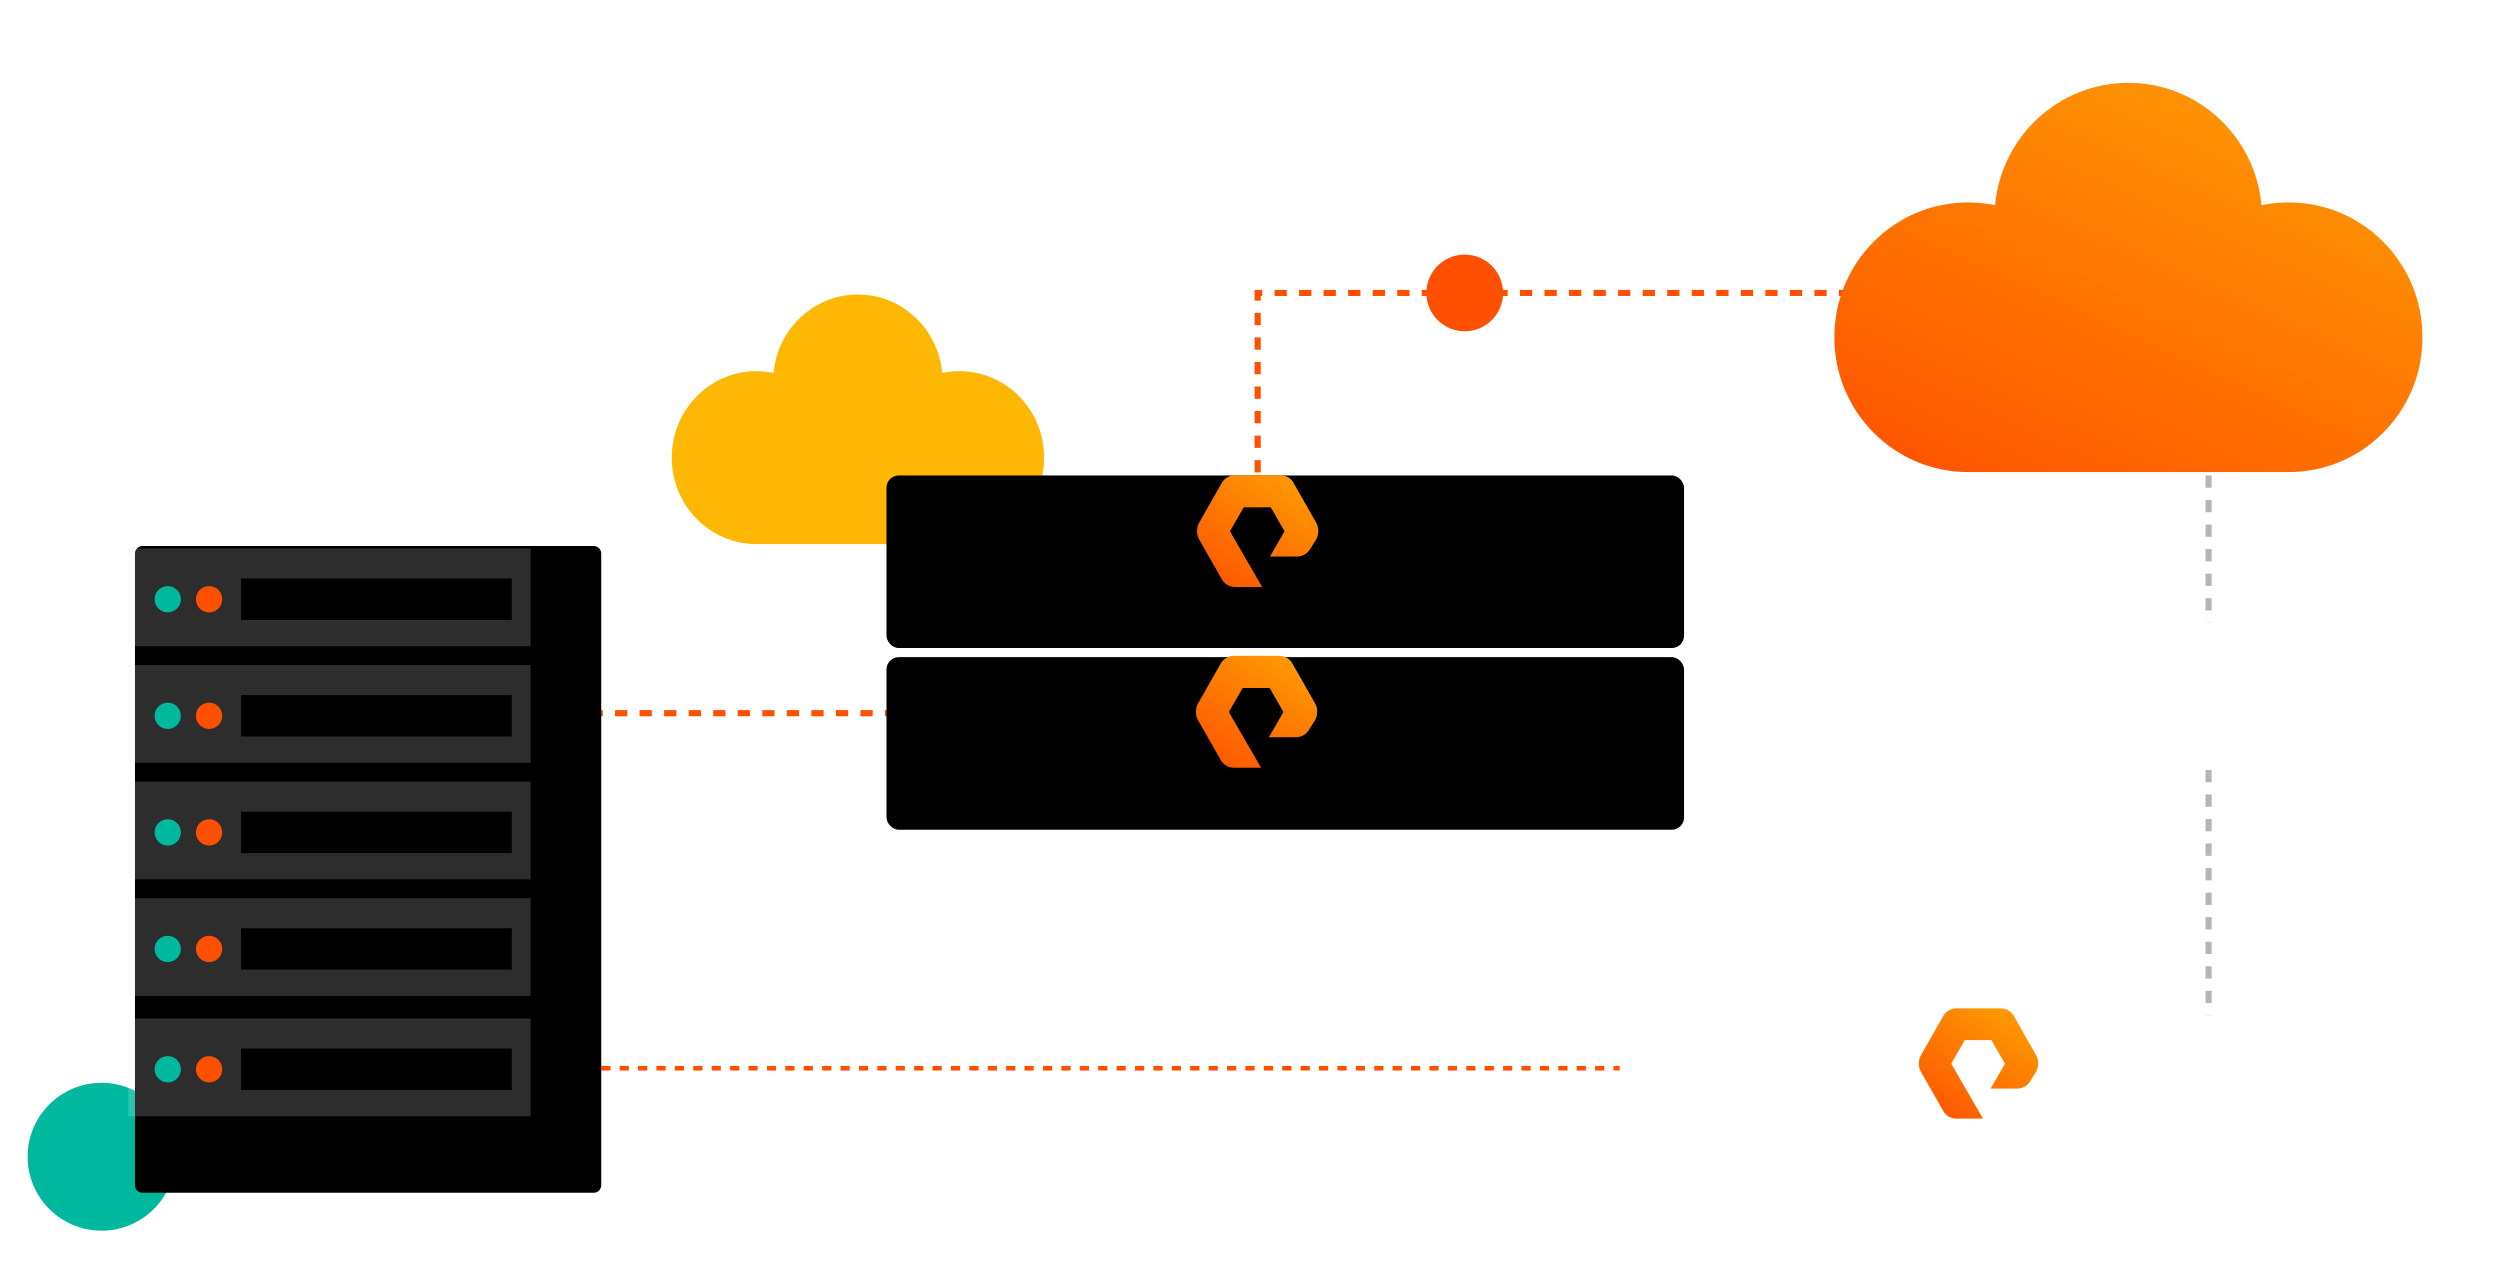 <svg width="815" height="420" viewBox="0 0 815 420" fill="none" xmlns="http://www.w3.org/2000/svg">
<circle cx="33.098" cy="377.098" r="24.098" fill="#00B89E"/>
<path d="M160.5 232.5H410V95.5H679" stroke="#FE5000" stroke-width="2" stroke-dasharray="4 4"/>
<line x1="148" y1="348.25" x2="573" y2="348.25" stroke="#FE5000" stroke-width="1.5" stroke-dasharray="3 3"/>
<path d="M312.765 121.008C310.826 121.008 308.988 121.216 307.151 121.581C305.875 107.253 294.084 96 279.69 96C265.296 96 253.454 107.253 252.178 121.581C250.391 121.216 248.503 121.008 246.563 121.008C231.352 121.008 219 133.616 219 149.194C219 164.771 231.352 177.379 246.614 177.379H312.765C328.027 177.379 340.379 164.771 340.379 149.194C340.379 133.616 328.027 121.008 312.765 121.008Z" fill="#FEB804"/>
<g filter="url(#filter0_d)">
<path d="M32 171.452C32 170.098 33.098 169 34.452 169H181.548C182.902 169 184 170.098 184 171.452V377.387C184 378.741 182.902 379.839 181.548 379.839H34.452C33.098 379.839 32 378.741 32 377.387V171.452Z" fill="black"/>
</g>
<path opacity="0.19" d="M172.968 178.807H41.807V210.678H172.968V178.807Z" fill="#EDEDED"/>
<path opacity="0.19" d="M172.968 216.807H41.807V248.678H172.968V216.807Z" fill="#EDEDED"/>
<path opacity="0.19" d="M172.968 254.809H41.807V286.68H172.968V254.809Z" fill="#EDEDED"/>
<path opacity="0.19" d="M172.968 292.807H41.807V324.678H172.968V292.807Z" fill="#EDEDED"/>
<path opacity="0.19" d="M172.968 332.033H41.807V363.904H172.968V332.033Z" fill="#EDEDED"/>
<path d="M166.84 188.613H78.582V202.097H166.84V188.613Z" fill="black"/>
<path d="M166.84 226.613H78.582V240.097H166.84V226.613Z" fill="black"/>
<path d="M166.84 264.613H78.582V278.097H166.84V264.613Z" fill="black"/>
<path d="M166.84 302.613H78.582V316.097H166.84V302.613Z" fill="black"/>
<path d="M166.84 341.838H78.582V355.322H166.84V341.838Z" fill="black"/>
<path d="M58.967 195.355C58.967 197.724 57.047 199.645 54.677 199.645C52.308 199.645 50.387 197.724 50.387 195.355C50.387 192.985 52.308 191.064 54.677 191.064C57.047 191.064 58.967 192.985 58.967 195.355Z" fill="#00B89E"/>
<path d="M58.967 233.353C58.967 235.722 57.047 237.643 54.677 237.643C52.308 237.643 50.387 235.722 50.387 233.353C50.387 230.983 52.308 229.062 54.677 229.062C57.047 229.062 58.967 230.983 58.967 233.353Z" fill="#00B89E"/>
<path d="M58.967 271.355C58.967 273.724 57.047 275.645 54.677 275.645C52.308 275.645 50.387 273.724 50.387 271.355C50.387 268.985 52.308 267.064 54.677 267.064C57.047 267.064 58.967 268.985 58.967 271.355Z" fill="#00B89E"/>
<path d="M58.967 309.355C58.967 311.724 57.047 313.645 54.677 313.645C52.308 313.645 50.387 311.724 50.387 309.355C50.387 306.985 52.308 305.064 54.677 305.064C57.047 305.064 58.967 306.985 58.967 309.355Z" fill="#00B89E"/>
<path d="M58.967 348.581C58.967 350.951 57.047 352.872 54.677 352.872C52.308 352.872 50.387 350.951 50.387 348.581C50.387 346.212 52.308 344.291 54.677 344.291C57.047 344.291 58.967 346.212 58.967 348.581Z" fill="#00B89E"/>
<path d="M72.45 195.355C72.45 197.724 70.529 199.645 68.159 199.645C65.79 199.645 63.869 197.724 63.869 195.355C63.869 192.985 65.79 191.064 68.159 191.064C70.529 191.064 72.45 192.985 72.45 195.355Z" fill="#FE5000"/>
<path d="M72.45 233.353C72.45 235.722 70.529 237.643 68.159 237.643C65.79 237.643 63.869 235.722 63.869 233.353C63.869 230.983 65.79 229.062 68.159 229.062C70.529 229.062 72.45 230.983 72.45 233.353Z" fill="#FE5000"/>
<path d="M72.45 271.355C72.45 273.724 70.529 275.645 68.159 275.645C65.79 275.645 63.869 273.724 63.869 271.355C63.869 268.985 65.79 267.064 68.159 267.064C70.529 267.064 72.45 268.985 72.45 271.355Z" fill="#FE5000"/>
<path d="M72.45 309.355C72.45 311.724 70.529 313.645 68.159 313.645C65.79 313.645 63.869 311.724 63.869 309.355C63.869 306.985 65.79 305.064 68.159 305.064C70.529 305.064 72.45 306.985 72.45 309.355Z" fill="#FE5000"/>
<path d="M72.45 348.581C72.45 350.951 70.529 352.872 68.159 352.872C65.79 352.872 63.869 350.951 63.869 348.581C63.869 346.212 65.79 344.291 68.159 344.291C70.529 344.291 72.45 346.212 72.45 348.581Z" fill="#FE5000"/>
<g filter="url(#filter1_d)">
<rect x="280" y="145" width="260" height="56.257" rx="4" fill="black"/>
</g>
<path fill-rule="evenodd" clip-rule="evenodd" d="M411.472 191.374H402.641C400.818 191.374 399.136 190.38 398.295 188.818L390.865 175.755C390.024 174.193 390.024 172.206 390.865 170.502L398.295 157.439C399.136 155.877 400.959 154.883 402.641 154.883H417.36C419.183 154.883 420.865 155.877 421.706 157.439L429.136 170.502C429.977 172.064 429.977 174.051 429.136 175.755L427.173 178.879C426.332 180.441 424.65 181.435 422.827 181.435H413.996L418.762 173.199L414.276 165.39H405.444L400.959 173.199L411.472 191.374Z" fill="url(#paint0_linear)"/>
<g filter="url(#filter2_d)">
<rect x="280" y="204.236" width="260" height="56.257" rx="4" fill="black"/>
</g>
<path fill-rule="evenodd" clip-rule="evenodd" d="M411.113 250.282H402.281C400.459 250.282 398.777 249.288 397.936 247.726L390.506 234.663C389.665 233.102 389.665 231.114 390.506 229.41L397.936 216.347C398.777 214.785 400.599 213.791 402.281 213.791H417.001C418.823 213.791 420.505 214.785 421.346 216.347L428.776 229.41C429.617 230.972 429.617 232.96 428.776 234.663L426.814 237.787C425.973 239.349 424.29 240.343 422.468 240.343H413.636L418.403 232.108L413.917 224.298H405.085L400.599 232.108L411.113 250.282Z" fill="url(#paint1_linear)"/>
<circle cx="477.5" cy="95.5" r="12.5" fill="#FE5000"/>
<line x1="720" y1="123" x2="720" y2="336" stroke="#B5B5B5" stroke-width="2" stroke-dasharray="4 4"/>
<path d="M738.302 217.443C737.2 217.443 736.155 217.563 735.111 217.774C734.385 209.499 727.683 203 719.5 203C711.317 203 704.586 209.499 703.86 217.774C702.845 217.563 701.771 217.443 700.669 217.443C692.022 217.443 685 224.725 685 233.722C685 242.718 692.022 250 700.698 250H738.302C746.978 250 754 242.718 754 233.722C754 224.725 746.978 217.443 738.302 217.443Z" fill="white"/>
<g filter="url(#filter3_d)">
<rect x="517" y="319" width="256" height="55.392" rx="4" fill="white"/>
</g>
<path fill-rule="evenodd" clip-rule="evenodd" d="M646.45 364.662H637.755C635.96 364.662 634.304 363.684 633.476 362.146L626.16 349.284C625.332 347.746 625.332 345.789 626.16 344.111L633.476 331.249C634.304 329.711 636.098 328.732 637.755 328.732H652.248C654.042 328.732 655.698 329.711 656.526 331.249L663.842 344.111C664.67 345.649 664.67 347.606 663.842 349.284L661.909 352.359C661.081 353.897 659.425 354.876 657.631 354.876H648.935L653.628 346.767L649.211 339.078H640.515L636.098 346.767L646.45 364.662Z" fill="url(#paint2_linear)"/>
<g filter="url(#filter4_d)">
<path d="M731.106 50.995C728.043 50.995 725.14 51.32 722.238 51.889C720.222 29.548 701.598 12 678.862 12C656.126 12 637.421 29.548 635.406 51.889C632.584 51.32 629.601 50.995 626.537 50.995C602.511 50.995 583 70.655 583 94.946C583 119.237 602.511 138.897 626.618 138.897H731.106C755.213 138.897 774.724 119.237 774.724 94.946C774.724 70.655 755.213 50.995 731.106 50.995Z" fill="url(#paint3_linear)"/>
</g>
<defs>
<filter id="filter0_d" x="23" y="157" width="194" height="252.839" filterUnits="userSpaceOnUse" color-interpolation-filters="sRGB">
<feFlood flood-opacity="0" result="BackgroundImageFix"/>
<feColorMatrix in="SourceAlpha" type="matrix" values="0 0 0 0 0 0 0 0 0 0 0 0 0 0 0 0 0 0 127 0"/>
<feOffset dx="12" dy="9"/>
<feGaussianBlur stdDeviation="10.5"/>
<feColorMatrix type="matrix" values="0 0 0 0 0 0 0 0 0 0 0 0 0 0 0 0 0 0 0.49 0"/>
<feBlend mode="normal" in2="BackgroundImageFix" result="effect1_dropShadow"/>
<feBlend mode="normal" in="SourceGraphic" in2="effect1_dropShadow" result="shape"/>
</filter>
<filter id="filter1_d" x="266" y="132" width="306" height="102.257" filterUnits="userSpaceOnUse" color-interpolation-filters="sRGB">
<feFlood flood-opacity="0" result="BackgroundImageFix"/>
<feColorMatrix in="SourceAlpha" type="matrix" values="0 0 0 0 0 0 0 0 0 0 0 0 0 0 0 0 0 0 127 0"/>
<feOffset dx="9" dy="10"/>
<feGaussianBlur stdDeviation="11.5"/>
<feColorMatrix type="matrix" values="0 0 0 0 0 0 0 0 0 0 0 0 0 0 0 0 0 0 0.52 0"/>
<feBlend mode="multiply" in2="BackgroundImageFix" result="effect1_dropShadow"/>
<feBlend mode="normal" in="SourceGraphic" in2="effect1_dropShadow" result="shape"/>
</filter>
<filter id="filter2_d" x="266" y="191.236" width="306" height="102.257" filterUnits="userSpaceOnUse" color-interpolation-filters="sRGB">
<feFlood flood-opacity="0" result="BackgroundImageFix"/>
<feColorMatrix in="SourceAlpha" type="matrix" values="0 0 0 0 0 0 0 0 0 0 0 0 0 0 0 0 0 0 127 0"/>
<feOffset dx="9" dy="10"/>
<feGaussianBlur stdDeviation="11.5"/>
<feColorMatrix type="matrix" values="0 0 0 0 0 0 0 0 0 0 0 0 0 0 0 0 0 0 0.52 0"/>
<feBlend mode="multiply" in2="BackgroundImageFix" result="effect1_dropShadow"/>
<feBlend mode="normal" in="SourceGraphic" in2="effect1_dropShadow" result="shape"/>
</filter>
<filter id="filter3_d" x="505" y="308" width="302" height="101.392" filterUnits="userSpaceOnUse" color-interpolation-filters="sRGB">
<feFlood flood-opacity="0" result="BackgroundImageFix"/>
<feColorMatrix in="SourceAlpha" type="matrix" values="0 0 0 0 0 0 0 0 0 0 0 0 0 0 0 0 0 0 127 0"/>
<feOffset dx="11" dy="12"/>
<feGaussianBlur stdDeviation="11.5"/>
<feColorMatrix type="matrix" values="0 0 0 0 0 0 0 0 0 0 0 0 0 0 0 0 0 0 0.34 0"/>
<feBlend mode="multiply" in2="BackgroundImageFix" result="effect1_dropShadow"/>
<feBlend mode="normal" in="SourceGraphic" in2="effect1_dropShadow" result="shape"/>
</filter>
<filter id="filter4_d" x="573" y="2" width="241.724" height="176.897" filterUnits="userSpaceOnUse" color-interpolation-filters="sRGB">
<feFlood flood-opacity="0" result="BackgroundImageFix"/>
<feColorMatrix in="SourceAlpha" type="matrix" values="0 0 0 0 0 0 0 0 0 0 0 0 0 0 0 0 0 0 127 0"/>
<feOffset dx="15" dy="15"/>
<feGaussianBlur stdDeviation="12.5"/>
<feColorMatrix type="matrix" values="0 0 0 0 0 0 0 0 0 0 0 0 0 0 0 0 0 0 0.25 0"/>
<feBlend mode="normal" in2="BackgroundImageFix" result="effect1_dropShadow"/>
<feBlend mode="normal" in="SourceGraphic" in2="effect1_dropShadow" result="shape"/>
</filter>
<linearGradient id="paint0_linear" x1="440.915" y1="144.978" x2="405.089" y2="200.892" gradientUnits="userSpaceOnUse">
<stop stop-color="#FEB804"/>
<stop offset="1" stop-color="#FE5000"/>
</linearGradient>
<linearGradient id="paint1_linear" x1="440.555" y1="203.886" x2="404.73" y2="259.8" gradientUnits="userSpaceOnUse">
<stop stop-color="#FEB804"/>
<stop offset="1" stop-color="#FE5000"/>
</linearGradient>
<linearGradient id="paint2_linear" x1="675.44" y1="318.98" x2="640.165" y2="374.034" gradientUnits="userSpaceOnUse">
<stop stop-color="#FEB804"/>
<stop offset="1" stop-color="#FE5000"/>
</linearGradient>
<linearGradient id="paint3_linear" x1="828.79" y1="-22.443" x2="724.75" y2="204.019" gradientUnits="userSpaceOnUse">
<stop stop-color="#FEB804"/>
<stop offset="1" stop-color="#FE5000"/>
</linearGradient>
</defs>
</svg>

